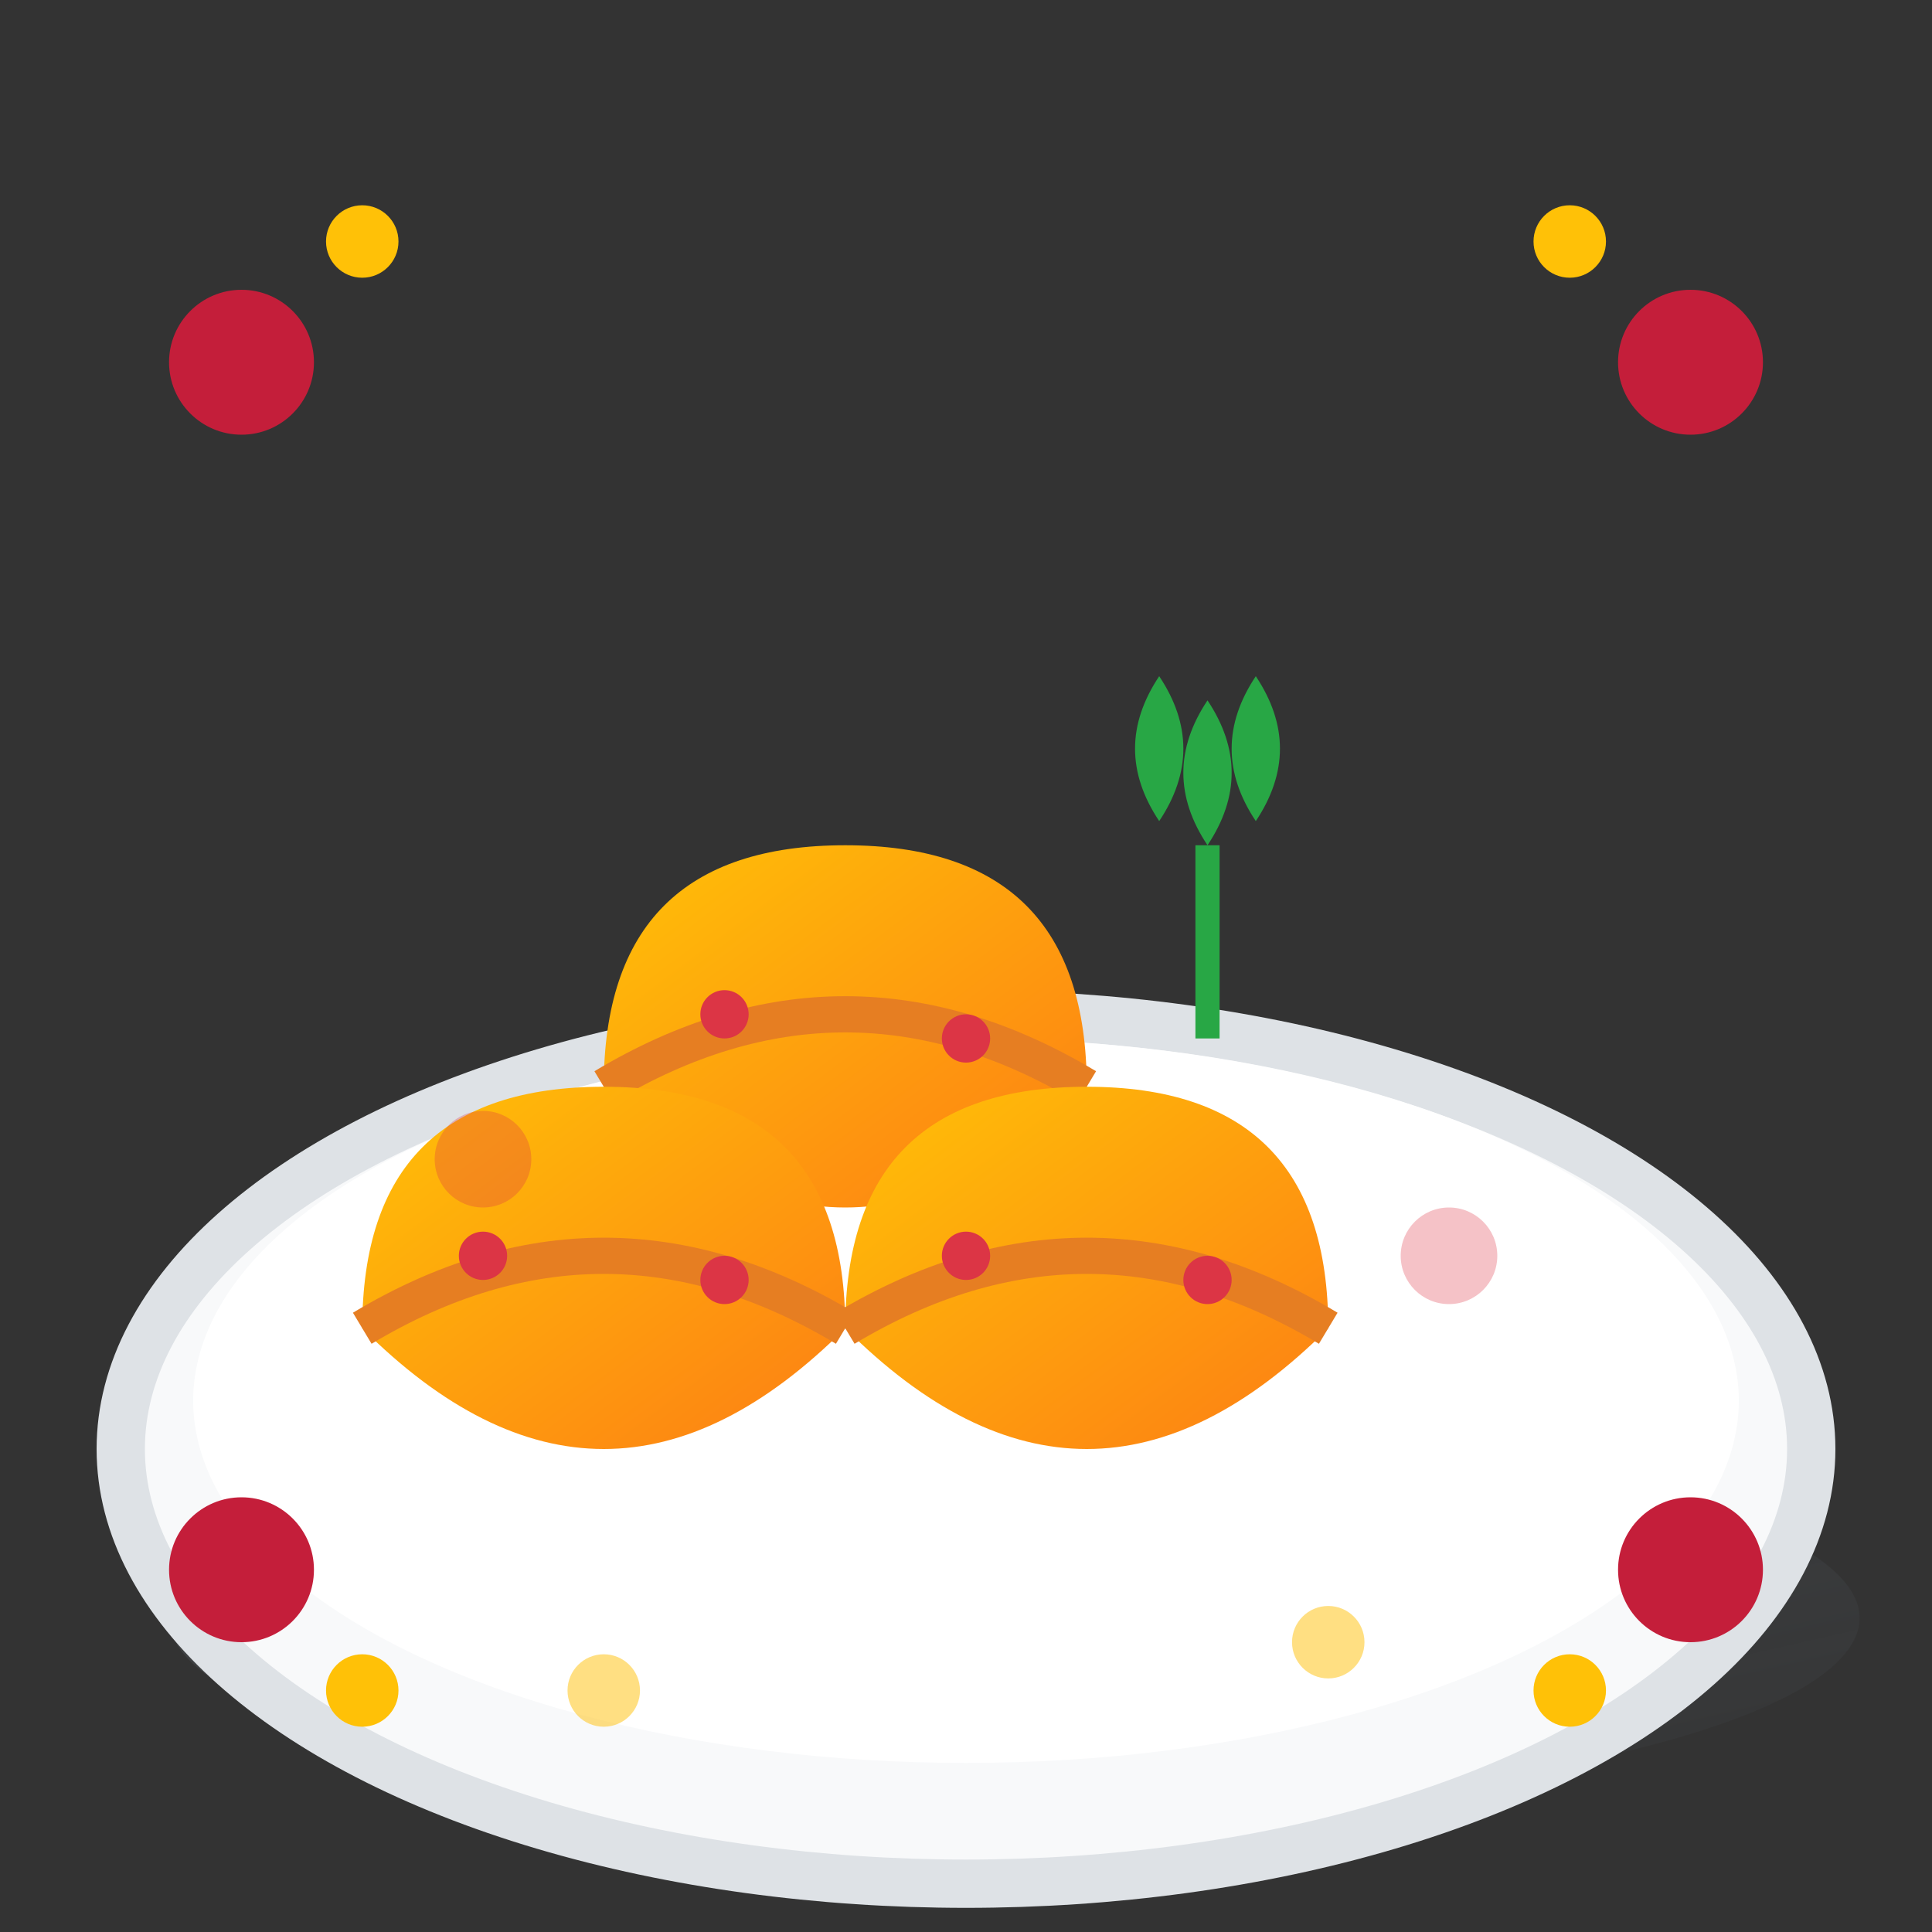 <svg xmlns="http://www.w3.org/2000/svg" viewBox="0 0 80 80" width="80" height="80">
  <rect x="0" y="0" width="80" height="80" fill="#333333" stroke="none"/>
  <defs>
    <linearGradient id="pierogGradient" x1="0%" y1="0%" x2="100%" y2="100%">
      <stop offset="0%" style="stop-color:#ffc107;stop-opacity:1" />
      <stop offset="100%" style="stop-color:#fd7e14;stop-opacity:1" />
    </linearGradient>
    <linearGradient id="shadowGradient" x1="0%" y1="0%" x2="100%" y2="100%">
      <stop offset="0%" style="stop-color:#6c757d;stop-opacity:0.3" />
      <stop offset="100%" style="stop-color:#495057;stop-opacity:0.1" />
    </linearGradient>
  </defs>
  
  <!-- Plate shadow -->
  <ellipse cx="42" cy="67" rx="35" ry="8" fill="url(#shadowGradient)"/>
  
  <!-- Plate -->
  <ellipse cx="40" cy="60" rx="35" ry="18" fill="#f8f9fa" stroke="#dee2e6" stroke-width="2"/>
  <ellipse cx="40" cy="58" rx="32" ry="15" fill="#ffffff"/>
  
  <!-- Pierogi -->
  
  <!-- First pierog -->
  <path d="M25 45 Q25 35 35 35 Q45 35 45 45 Q40 50 35 50 Q30 50 25 45 Z" fill="url(#pierogGradient)"/>
  <path d="M25 45 Q30 42 35 42 Q40 42 45 45" stroke="#e67e22" stroke-width="1.5" fill="none"/>
  <circle cx="30" cy="42" r="1" fill="#dc3545"/>
  <circle cx="40" cy="43" r="1" fill="#dc3545"/>
  
  <!-- Second pierog -->
  <path d="M35 55 Q35 45 45 45 Q55 45 55 55 Q50 60 45 60 Q40 60 35 55 Z" fill="url(#pierogGradient)"/>
  <path d="M35 55 Q40 52 45 52 Q50 52 55 55" stroke="#e67e22" stroke-width="1.5" fill="none"/>
  <circle cx="40" cy="52" r="1" fill="#dc3545"/>
  <circle cx="50" cy="53" r="1" fill="#dc3545"/>
  
  <!-- Third pierog -->
  <path d="M15 55 Q15 45 25 45 Q35 45 35 55 Q30 60 25 60 Q20 60 15 55 Z" fill="url(#pierogGradient)"/>
  <path d="M15 55 Q20 52 25 52 Q30 52 35 55" stroke="#e67e22" stroke-width="1.5" fill="none"/>
  <circle cx="20" cy="52" r="1" fill="#dc3545"/>
  <circle cx="30" cy="53" r="1" fill="#dc3545"/>
  
  <!-- Garnish - parsley -->
  <g transform="translate(50, 35)">
    <path d="M0 0 Q-2 -3 0 -6 Q2 -3 0 0" fill="#28a745"/>
    <path d="M2 -1 Q0 -4 2 -7 Q4 -4 2 -1" fill="#28a745"/>
    <path d="M-2 -1 Q-4 -4 -2 -7 Q0 -4 -2 -1" fill="#28a745"/>
    <line x1="0" y1="0" x2="0" y2="8" stroke="#28a745" stroke-width="1"/>
  </g>
  
  <!-- Polish folk pattern decoration on plate rim -->
  <circle cx="20" cy="48" r="2" fill="#dc3545" opacity="0.3"/>
  <circle cx="60" cy="52" r="2" fill="#dc3545" opacity="0.3"/>
  <circle cx="25" cy="70" r="1.5" fill="#ffc107" opacity="0.5"/>
  <circle cx="55" cy="68" r="1.5" fill="#ffc107" opacity="0.5"/>
  
  <!-- Traditional dots pattern -->
  <circle cx="10" cy="15" r="3" fill="#c41e3a"/>
  <circle cx="70" cy="15" r="3" fill="#c41e3a"/>
  <circle cx="10" cy="65" r="3" fill="#c41e3a"/>
  <circle cx="70" cy="65" r="3" fill="#c41e3a"/>
  
  <circle cx="15" cy="10" r="1.5" fill="#ffc107"/>
  <circle cx="65" cy="10" r="1.5" fill="#ffc107"/>
  <circle cx="15" cy="70" r="1.5" fill="#ffc107"/>
  <circle cx="65" cy="70" r="1.5" fill="#ffc107"/>
</svg>
